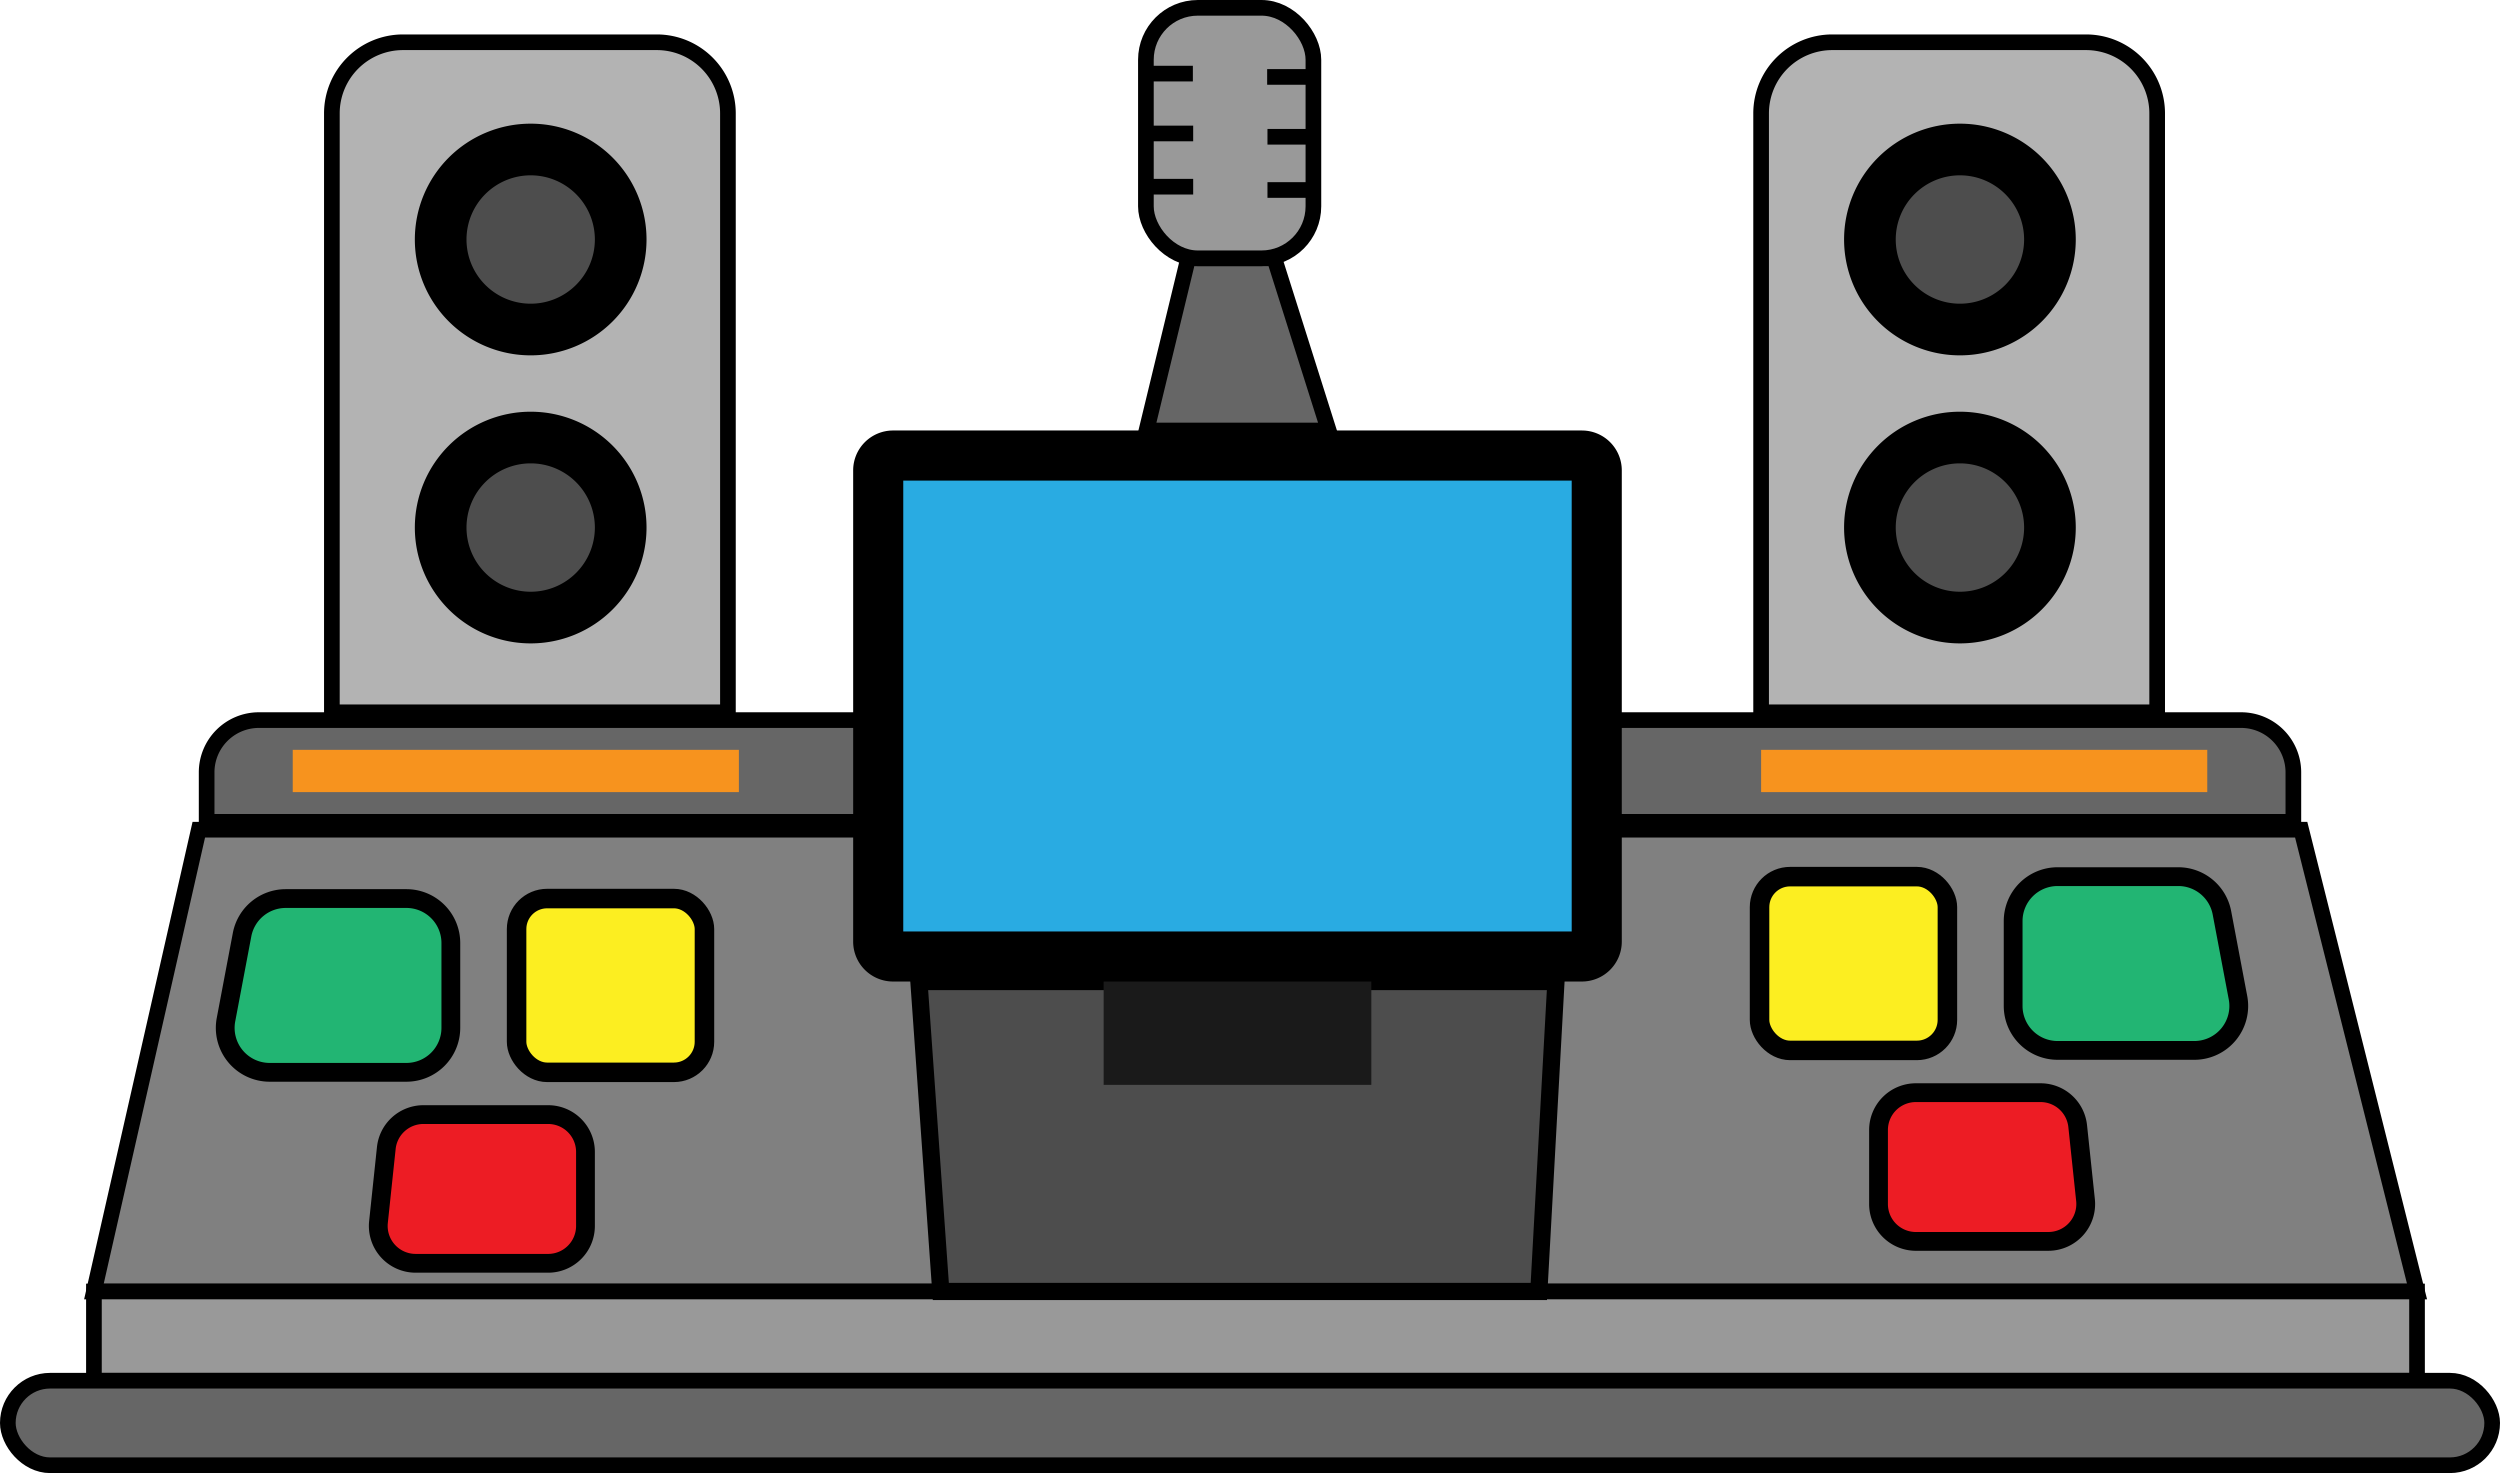 <svg xmlns="http://www.w3.org/2000/svg" viewBox="0 0 1597 941"><defs><style>.a,.d{fill:#666;}.b{fill:gray;}.b,.c,.d,.e,.f,.j,.k,.l{stroke:#000;stroke-miterlimit:10;}.b,.c,.d,.e{stroke-width:10px;}.c{fill:#999;}.e{fill:#b3b3b3;}.f,.m{fill:#4d4d4d;}.f{stroke-width:11px;}.g{fill:#29abe2;}.h{fill:#1a1a1a;}.i{fill:#f7931e;}.j{fill:#22b573;}.j,.l{stroke-width:12px;}.k{fill:#fcee21;stroke-width:12.46px;}.l{fill:#ed1c24;}</style></defs><path class="a" d="M314,556V524.38A33.43,33.43,0,0,1,347.38,491H1613.62A33.43,33.43,0,0,1,1647,524.38V556Z" transform="translate(-182 -31)"/><path d="M1613.62,496A28.41,28.41,0,0,1,1642,524.38V551H319V524.38A28.41,28.41,0,0,1,347.38,496H1613.62m0-10H347.38A38.38,38.38,0,0,0,309,524.38V561H1652V524.38A38.38,38.38,0,0,0,1613.62,486Z" transform="translate(-182 -31)"/><polygon class="b" points="1544 825 60 825 127 530 1470 530 1544 825"/><rect class="c" x="60" y="825" width="1484" height="57"/><rect class="d" x="5" y="882" width="1587" height="54" rx="27"/><path class="e" d="M257.44,27H419.56A45.44,45.44,0,0,1,465,72.44V455a0,0,0,0,1,0,0H212a0,0,0,0,1,0,0V72.44A45.44,45.44,0,0,1,257.44,27Z"/><path class="e" d="M1170.44,27h162.12A45.44,45.44,0,0,1,1378,72.44V455a0,0,0,0,1,0,0H1125a0,0,0,0,1,0,0V72.44A45.44,45.44,0,0,1,1170.44,27Z"/><polygon class="f" points="587 627 601 825 983 825 993.94 627 587 627"/><rect class="g" x="561" y="291" width="459" height="320" rx="9.49"/><path d="M1186,338V626H759V338h427m6.51-32h-440A25.49,25.49,0,0,0,727,331.49v301A25.49,25.49,0,0,0,752.49,658h440A25.49,25.49,0,0,0,1218,632.51v-301A25.49,25.49,0,0,0,1192.51,306Z" transform="translate(-182 -31)"/><rect class="h" x="705" y="627" width="171" height="66"/><rect class="i" x="187" y="479" width="285" height="27"/><rect class="i" x="1125" y="479" width="285" height="27"/><path class="j" d="M441.61,716H354.26a28.38,28.38,0,0,1-27.89-33.66l10.26-54.23A28.38,28.38,0,0,1,364.52,605h77.09A28.39,28.39,0,0,1,470,633.39v54.22A28.39,28.39,0,0,1,441.61,716Z" transform="translate(-182 -31)"/><rect class="k" x="330" y="574" width="120" height="111" rx="19.5"/><path class="l" d="M532.14,838H447.5a23.87,23.87,0,0,1-23.73-26.36l5-47.28A23.86,23.86,0,0,1,452.48,743h79.66A23.86,23.86,0,0,1,556,766.86v47.28A23.86,23.86,0,0,1,532.14,838Z" transform="translate(-182 -31)"/><path class="j" d="M1496.39,702h87.35a28.38,28.38,0,0,0,27.89-33.66l-10.26-54.23A28.38,28.38,0,0,0,1573.48,591h-77.09A28.39,28.39,0,0,0,1468,619.39v54.22A28.39,28.39,0,0,0,1496.39,702Z" transform="translate(-182 -31)"/><rect class="k" x="1306" y="591" width="120" height="111" rx="19.5" transform="translate(2550 1262) rotate(180)"/><path class="l" d="M1405.86,824h84.64a23.87,23.87,0,0,0,23.73-26.36l-5-47.28A23.86,23.86,0,0,0,1485.52,729h-79.66A23.86,23.86,0,0,0,1382,752.86v47.28A23.86,23.86,0,0,0,1405.86,824Z" transform="translate(-182 -31)"/><circle class="m" cx="1252" cy="153" r="57.5"/><path d="M1434,143a41,41,0,1,1-41,41,41,41,0,0,1,41-41m0-33a74,74,0,1,0,74,74,74,74,0,0,0-74-74Z" transform="translate(-182 -31)"/><circle class="m" cx="1252" cy="337" r="57.5"/><path d="M1434,327a41,41,0,1,1-41,41,41,41,0,0,1,41-41m0-33a74,74,0,1,0,74,74,74,74,0,0,0-74-74Z" transform="translate(-182 -31)"/><circle class="m" cx="339" cy="153" r="57.5"/><path d="M521,143a41,41,0,1,1-41,41,41,41,0,0,1,41-41m0-33a74,74,0,1,0,74,74,74,74,0,0,0-74-74Z" transform="translate(-182 -31)"/><circle class="m" cx="339" cy="337" r="57.5"/><path d="M521,327a41,41,0,1,1-41,41,41,41,0,0,1,41-41m0-33a74,74,0,1,0,74,74,74,74,0,0,0-74-74Z" transform="translate(-182 -31)"/><polygon class="d" points="732.36 275 759 165 814 165 848.79 275 732.36 275"/><rect class="c" x="732" y="5" width="107" height="160" rx="33.17"/><line class="b" x1="732.36" y1="47.02" x2="762" y2="47.02"/><line class="b" x1="732.56" y1="85.26" x2="762.2" y2="85.26"/><line class="b" x1="732.56" y1="119.26" x2="762.2" y2="119.26"/><line class="b" x1="809.46" y1="49.14" x2="839.1" y2="49.14"/><line class="b" x1="809.66" y1="87.37" x2="839.3" y2="87.37"/><line class="b" x1="809.66" y1="121.37" x2="839.3" y2="121.37"/></svg>
